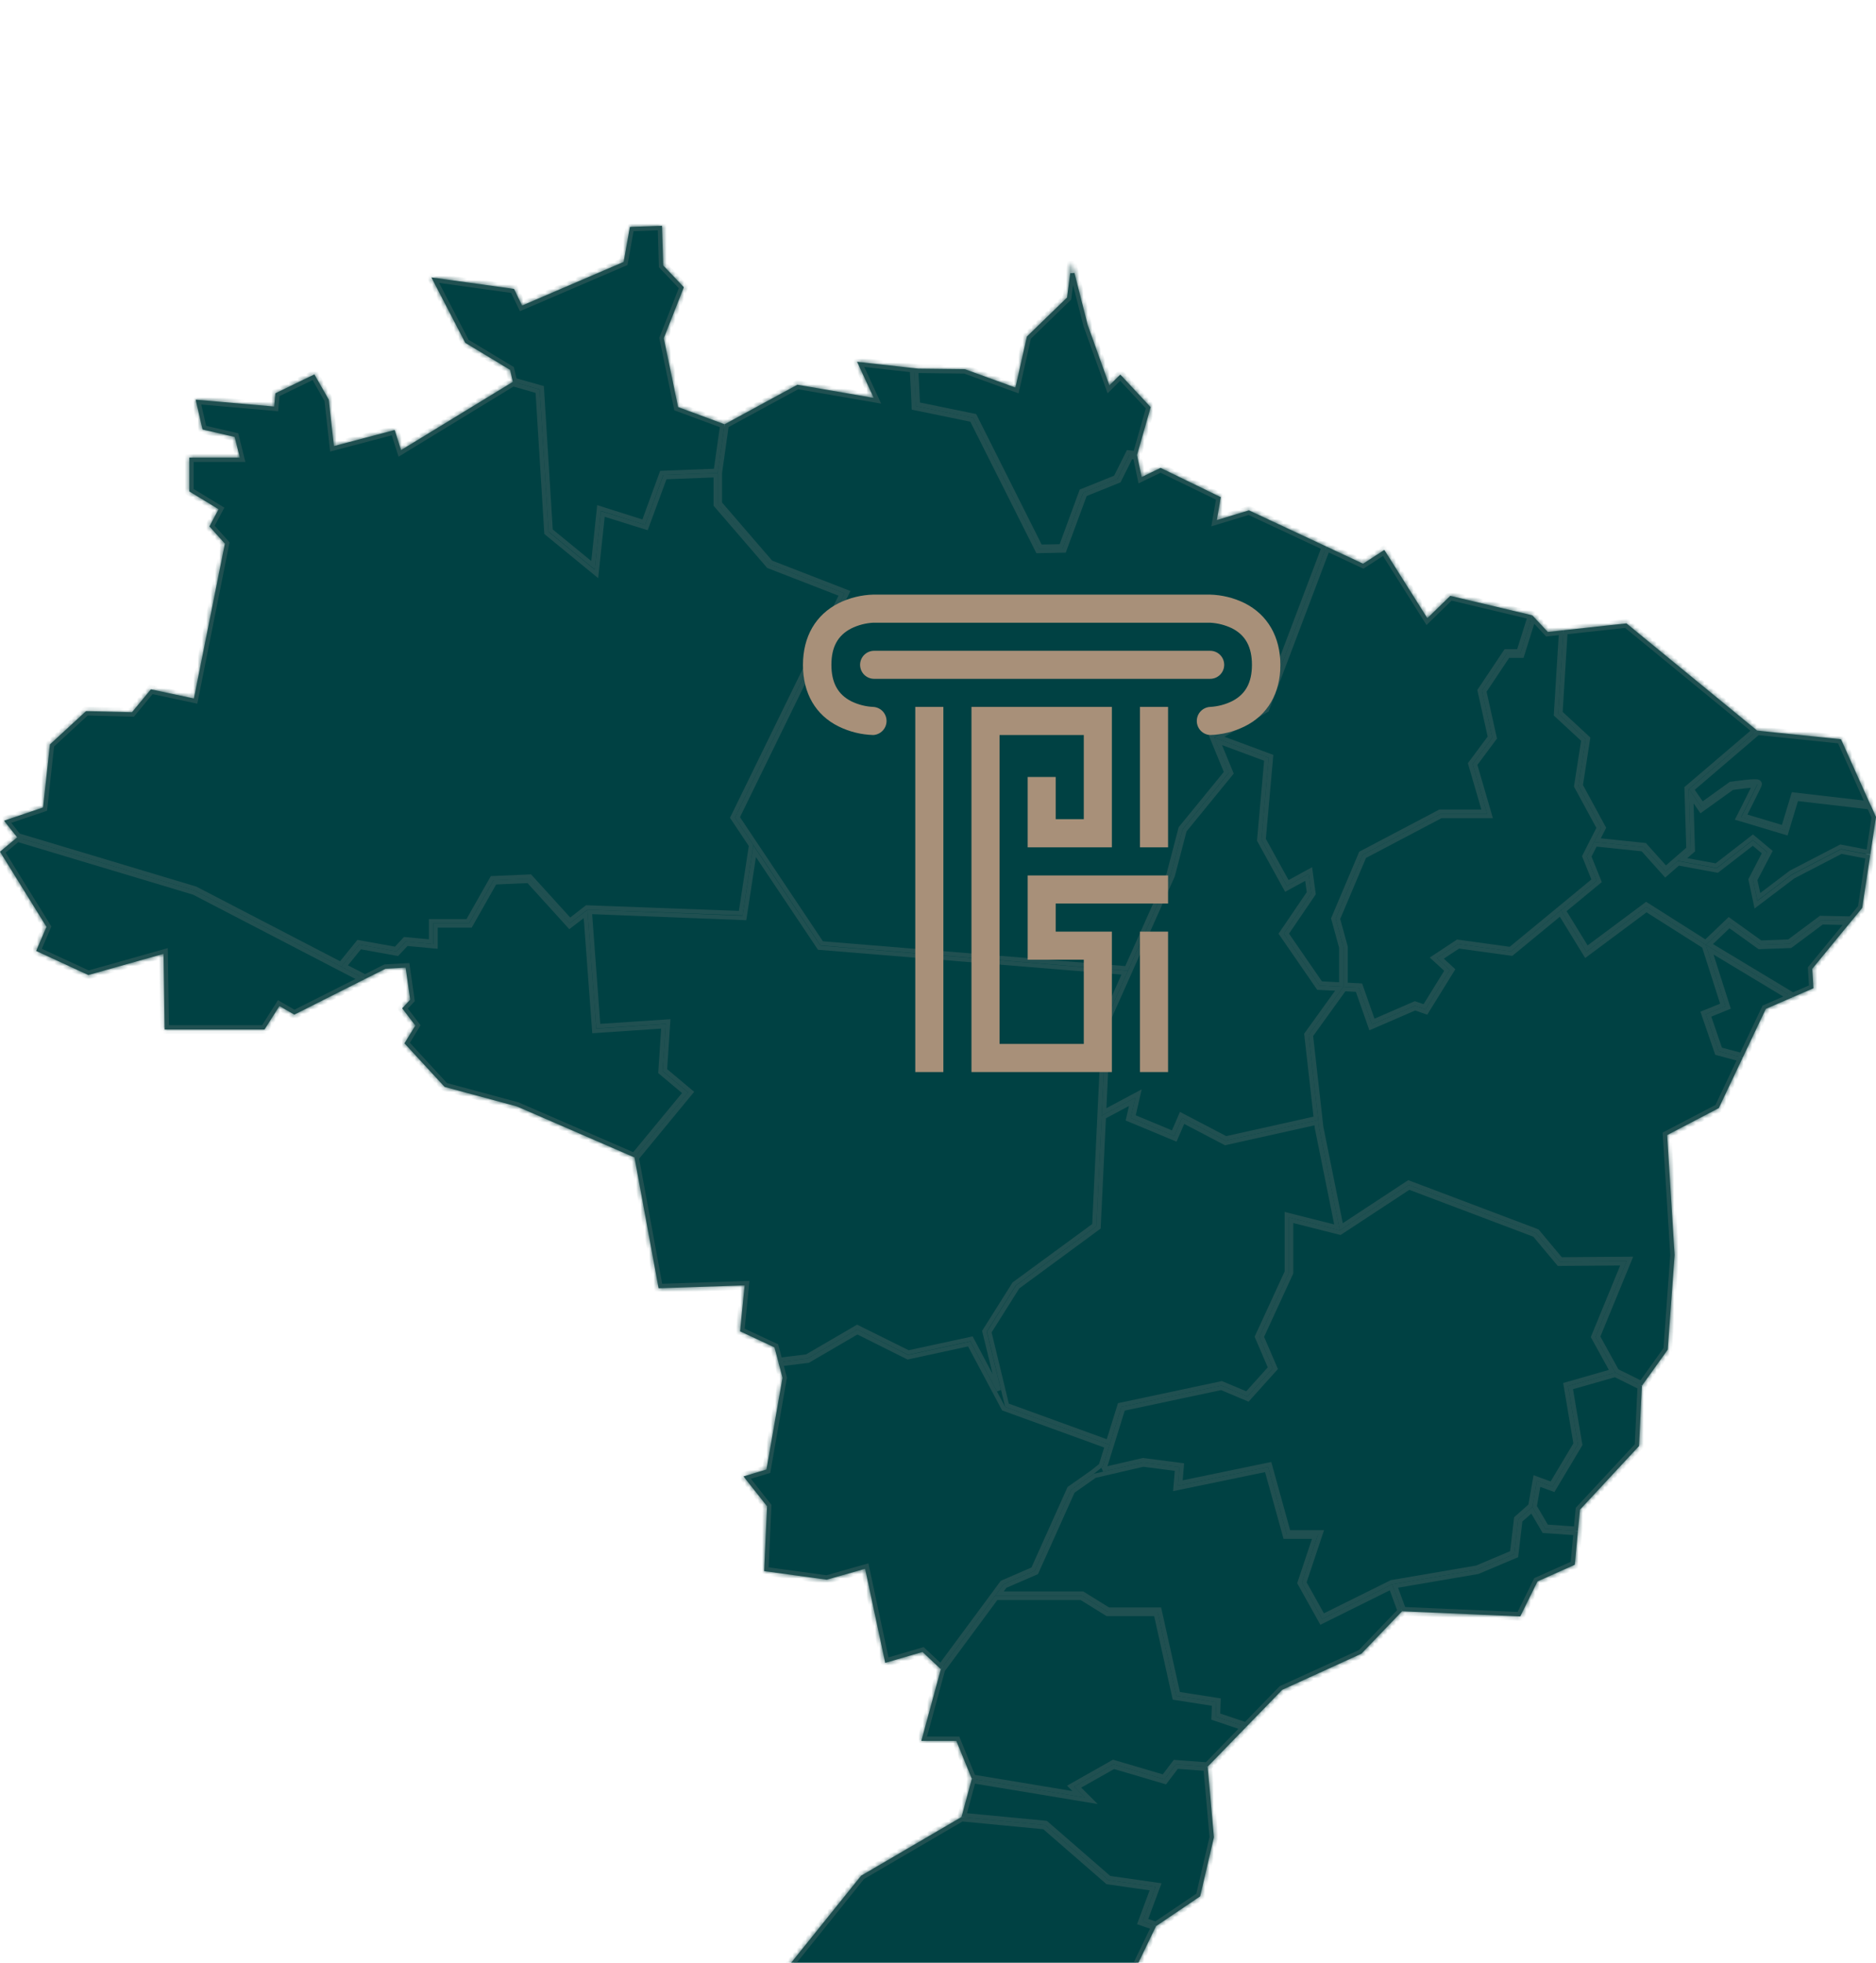 <svg width="432" height="452" viewBox="0 0 432 452" fill="none" xmlns="http://www.w3.org/2000/svg">
<g filter="url(#filter0_dddddddd_79_323)">
<mask id="path-1-inside-1_79_323" fill="white">
<path d="M72.395 34.221L63.411 38.575L63.147 41.619L45.054 40.034L46.639 46.903L54.037 48.615L55.221 53.371H43.595V61.171L50.338 65.261L48.224 69.224L51.786 73.187L44.652 108.856L34.749 106.742L30.385 112.027L19.816 111.762L11.499 119.425L9.913 133.956L0.93 137L3.963 140.826L2.28882e-05 144.134L10.706 161.435L8.328 166.983L20.345 172.532L37.656 167.649L37.92 185.087H60.907L64.341 179.665L67.776 181.652L88.776 171.084L93.405 170.819L94.462 178.217L92.612 180.194L95.645 184.157L93.141 188.258L102.388 198.298L119.034 202.789L146.11 214.542L151.659 244.662L171.475 244.007L170.418 254.575L178.344 258.274L180.194 265.271L176.495 286.408L171.21 287.993L176.632 294.862L175.966 309.796L190.371 311.772L199.217 309.267L203.846 330.933L212.428 328.418L216.655 332.381L212.164 348.899H220.227L223.789 357.619L221.411 366.433L198.298 379.939L179.93 402.799L188.786 401.076L197.632 412.966L201.859 409.531L221.94 421.685L229.073 430.933L223.525 434.896L223.926 441.765L233.967 436.354L240.17 422.087L257.746 409.14L266.201 391.565L276.368 384.695L279.538 371.093L278.09 354.839L295.264 337.137L313.495 328.819L322.869 319.043L350.083 320.227L354.046 312.174L362.639 308.337L363.822 295.655L377.435 280.997L378.09 267.12L384.04 258.803L385.625 237L383.903 209.395L395.792 203.18L406.625 180.331L417.595 175.575L417.331 171.084L428.819 157.08L431.989 136.207L423.936 118.241L404.649 116.254L374.528 91.555L356.424 93.532L352.863 89.706L333.966 85.214L328.682 90.361L318.779 74.646L313.886 77.816L287.602 65.525L280.204 67.776L281.123 62.492L267.257 55.749L262.893 57.863L261.836 52.843L265.006 41.746L258.01 34.221L255.495 36.726L250.475 22.86L246.776 8.328L245.719 16.519L236.471 25.502L233.829 37.254L222.204 33.027L211.508 32.9L197.368 31.315L201.204 39.632L183.629 36.599L166.856 45.709L156.15 41.746L152.853 25.893L157.471 14.141L152.716 9.121L152.451 0L145.053 0.264L143.605 8.328L120.217 18.368L118.368 14.532L99.344 11.89L107.144 26.95L117.448 33.164L118.104 35.933L92.348 51.659L90.889 47.03L76.886 50.729L75.703 40.034L72.395 34.221Z"/>
</mask>
<path d="M72.395 34.221L63.411 38.575L63.147 41.619L45.054 40.034L46.639 46.903L54.037 48.615L55.221 53.371H43.595V61.171L50.338 65.261L48.224 69.224L51.786 73.187L44.652 108.856L34.749 106.742L30.385 112.027L19.816 111.762L11.499 119.425L9.913 133.956L0.93 137L3.963 140.826L2.28882e-05 144.134L10.706 161.435L8.328 166.983L20.345 172.532L37.656 167.649L37.92 185.087H60.907L64.341 179.665L67.776 181.652L88.776 171.084L93.405 170.819L94.462 178.217L92.612 180.194L95.645 184.157L93.141 188.258L102.388 198.298L119.034 202.789L146.11 214.542L151.659 244.662L171.475 244.007L170.418 254.575L178.344 258.274L180.194 265.271L176.495 286.408L171.21 287.993L176.632 294.862L175.966 309.796L190.371 311.772L199.217 309.267L203.846 330.933L212.428 328.418L216.655 332.381L212.164 348.899H220.227L223.789 357.619L221.411 366.433L198.298 379.939L179.93 402.799L188.786 401.076L197.632 412.966L201.859 409.531L221.94 421.685L229.073 430.933L223.525 434.896L223.926 441.765L233.967 436.354L240.17 422.087L257.746 409.14L266.201 391.565L276.368 384.695L279.538 371.093L278.09 354.839L295.264 337.137L313.495 328.819L322.869 319.043L350.083 320.227L354.046 312.174L362.639 308.337L363.822 295.655L377.435 280.997L378.09 267.12L384.04 258.803L385.625 237L383.903 209.395L395.792 203.18L406.625 180.331L417.595 175.575L417.331 171.084L428.819 157.08L431.989 136.207L423.936 118.241L404.649 116.254L374.528 91.555L356.424 93.532L352.863 89.706L333.966 85.214L328.682 90.361L318.779 74.646L313.886 77.816L287.602 65.525L280.204 67.776L281.123 62.492L267.257 55.749L262.893 57.863L261.836 52.843L265.006 41.746L258.01 34.221L255.495 36.726L250.475 22.86L246.776 8.328L245.719 16.519L236.471 25.502L233.829 37.254L222.204 33.027L211.508 32.9L197.368 31.315L201.204 39.632L183.629 36.599L166.856 45.709L156.15 41.746L152.853 25.893L157.471 14.141L152.716 9.121L152.451 0L145.053 0.264L143.605 8.328L120.217 18.368L118.368 14.532L99.344 11.89L107.144 26.95L117.448 33.164L118.104 35.933L92.348 51.659L90.889 47.03L76.886 50.729L75.703 40.034L72.395 34.221Z" fill="#004143" stroke="#205051" stroke-width="2" mask="url(#path-1-inside-1_79_323)"/>
<path d="M366.632 141.666L366.631 141.667L364.951 144.986L364.848 145.188L364.933 145.399L367.058 150.671L359.129 157.223L359.128 157.223L347.8 166.553L335.831 164.902L335.645 164.877L335.488 164.98L330.584 168.214L330.049 168.567L330.521 169L333.207 171.468L328.024 179.853L326.015 179.151L325.83 179.087L325.651 179.164L316.219 183.252L313.417 175.272L313.306 174.956L312.972 174.939L309.863 174.775V166.116V166.049L309.845 165.984L308.094 159.588L314.171 145.212L331.828 135.915H342.453H343.119L342.933 135.275L339.663 124.047L344.048 118.148L344.185 117.965L344.135 117.741L341.793 107.191L347.264 98.999H350.104H350.471L350.581 98.648L353.082 90.676L356.058 93.872L356.229 94.056L356.479 94.029L359.472 93.702L358.324 112.323L358.31 112.56L358.484 112.721L364.619 118.395L362.99 128.881L362.964 129.047L363.045 129.196L368.172 138.645L366.632 141.666Z" fill="#004143" stroke="#205051"/>
<path d="M410.825 139.635L411.303 139.778L411.447 139.301L413.672 131.933L430.444 133.881L431.484 136.203L430.263 144.221L424.031 143.019L423.86 142.986L423.706 143.066L412.419 148.921L412.381 148.941L412.347 148.967L405.023 154.518L404.172 150.609L407.396 144.428L407.582 144.071L407.273 143.813L403.965 141.055L403.656 140.797L403.338 141.044L395.198 147.353L387.433 145.913L389.642 143.993L389.821 143.838L389.813 143.601L389.442 131.329L391.407 134.167L391.697 134.585L392.11 134.288L398.871 129.434C398.91 129.428 398.958 129.421 399.014 129.413C399.181 129.389 399.421 129.355 399.707 129.315C400.281 129.236 401.043 129.137 401.799 129.053C402.558 128.968 403.298 128.902 403.832 128.886C403.888 128.885 403.94 128.884 403.989 128.883C403.882 129.11 403.745 129.394 403.587 129.718C403.228 130.453 402.763 131.387 402.303 132.306C401.843 133.224 401.388 134.127 401.048 134.801C400.878 135.138 400.736 135.417 400.638 135.612L400.523 135.838L400.493 135.897L400.485 135.913L400.483 135.916L400.483 135.917L400.483 135.918L400.928 136.144L400.483 135.918L400.212 136.451L400.785 136.623L410.825 139.635Z" fill="#004143" stroke="#205051"/>
<path d="M398.636 128.516L398.516 128.533L398.417 128.604L391.972 133.232L389.591 129.794L404.811 116.773L423.598 118.709L429.989 132.946L413.394 131.018L412.979 130.97L412.857 131.37L410.667 138.587L401.675 135.889C401.759 135.724 401.858 135.526 401.971 135.302C402.311 134.628 402.765 133.723 403.225 132.802C403.685 131.881 404.151 130.944 404.512 130.206C404.693 129.837 404.848 129.516 404.964 129.271C405.073 129.041 405.163 128.844 405.196 128.749C405.241 128.617 405.24 128.459 405.163 128.312C405.095 128.184 404.994 128.112 404.931 128.076C404.81 128.007 404.674 127.981 404.585 127.968C404.387 127.939 404.122 127.936 403.84 127.944C403.263 127.961 402.489 128.031 401.725 128.116C400.956 128.2 400.184 128.3 399.605 128.379C399.315 128.418 399.073 128.452 398.903 128.477C398.819 128.489 398.752 128.499 398.706 128.505L398.654 128.513L398.64 128.515L398.637 128.515L398.636 128.516L398.636 128.516C398.636 128.516 398.636 128.516 398.709 129.01L398.636 128.516Z" fill="#004143" stroke="#205051"/>
<path d="M378.575 142.59L367.854 141.472L369.182 138.865L369.302 138.631L369.176 138.4L364.004 128.867L365.648 118.286L365.689 118.023L365.493 117.842L359.337 112.148L360.48 93.592L374.374 92.075L403.869 116.262L388.566 129.328L388.384 129.483L388.391 129.723L388.807 143.447L385.995 145.891L385.994 145.892L383.587 147.988L378.895 142.754L378.767 142.61L378.575 142.59Z" fill="#004143" stroke="#205051"/>
<path d="M201.658 39.423L198.193 31.91L210.007 33.233C210.101 34.976 210.199 36.96 210.276 38.552C210.317 39.413 210.353 40.159 210.378 40.69L210.407 41.312L210.414 41.479L210.416 41.522L210.417 41.533L210.417 41.535L210.417 41.536L210.417 41.536L210.917 41.513L210.417 41.536L210.435 41.925L210.816 42.003L223.779 44.67L238.815 74.606L238.956 74.888L239.271 74.881L244.724 74.776L245.065 74.769L245.184 74.449L249.842 61.848L257.499 58.76L257.675 58.689L257.76 58.52L260.417 53.205L261.422 53.304L262.403 57.966L262.535 58.592L263.111 58.313L267.257 56.305L280.566 62.777L279.711 67.69L279.572 68.491L280.349 68.254L287.564 66.059L304.799 74.12L290.929 110.773L279.375 117.373L278.993 117.591L279.16 117.998L282.387 125.849L271.943 138.639L271.874 138.723L271.847 138.829L269.109 149.305L259.431 171L189.216 165.236L173.899 142.314L173.898 142.313L169.831 136.211L194.911 84.852L195.149 84.364L194.642 84.167L177.511 77.522L165.771 63.902V56.947L167.316 46.028L183.715 37.121L201.119 40.125L202.057 40.287L201.658 39.423Z" fill="#004143" stroke="#205051"/>
<path d="M155.661 41.848L155.717 42.119L155.977 42.215L166.305 46.038L164.834 56.428L152.707 56.898L152.371 56.911L152.256 57.226L148.235 68.243L138.536 65.165L137.952 64.979L137.887 65.589L136.558 78.163L126.801 70.17L124.785 37.646L124.763 37.292L124.422 37.196L118.522 35.532L117.935 33.049L117.886 32.844L117.706 32.736L107.523 26.595L100.233 12.518L118.034 14.99L119.767 18.585L119.975 19.016L120.414 18.828L143.803 8.787L144.05 8.681L144.098 8.416L145.474 0.75L151.966 0.518L152.216 9.135L152.221 9.326L152.352 9.465L156.89 14.254L152.388 25.71L152.333 25.849L152.363 25.995L155.661 41.848Z" fill="#004143" stroke="#205051"/>
<path d="M224.564 44.005L224.455 43.788L224.217 43.74L211.366 41.102L211.345 40.643C211.32 40.112 211.285 39.365 211.243 38.504C211.168 36.961 211.074 35.049 210.983 33.345L211.454 33.397L211.478 33.4L211.502 33.4L222.113 33.526L233.658 37.724L234.192 37.918L234.317 37.364L236.926 25.757L246.067 16.877L246.192 16.756L246.215 16.583L246.937 10.987L249.99 22.983L249.996 23.006L250.004 23.029L254.992 36.926L255.258 37.667L255.816 37.112L257.964 34.972L264.416 41.911L261.438 52.336L260.141 52.208L259.799 52.174L259.645 52.482L256.918 57.935L249.231 61.035L249.025 61.118L248.948 61.326L244.363 73.814L239.567 73.907L224.564 44.005Z" fill="#004143" stroke="#205051"/>
<path d="M305.708 74.545L313.674 78.269L313.925 78.386L314.158 78.236L318.626 75.341L328.259 90.628L328.588 91.15L329.031 90.719L334.118 85.764L352.225 90.068L349.737 97.999H346.997H346.73L346.581 98.221L340.843 106.813L340.724 106.991L340.77 107.199L343.109 117.735L338.712 123.65L338.563 123.849L338.633 124.088L341.786 134.915H331.704H331.581L331.471 134.972L313.547 144.41L313.389 144.493L313.32 144.658L307.105 159.359L307.038 159.518L307.084 159.685L308.863 166.184V174.723L304.139 174.476L296.229 163.007L302.367 153.98L302.475 153.821L302.449 153.631L301.847 149.203L301.749 148.483L301.112 148.832L296.529 151.34L290.988 141.278L292.655 122.555L292.689 122.175L292.331 122.042L280.789 117.754L291.57 111.594L291.726 111.505L291.79 111.337L305.708 74.545Z" fill="#004143" stroke="#205051"/>
<path d="M366.964 255.653L366.873 255.875L366.988 256.084L371.22 263.779L360.958 266.713L360.528 266.836L360.602 267.277L362.833 280.486L357.296 289.759L354.091 288.591L353.53 288.386L353.427 288.974L352.411 294.741L349.286 297.511L349.144 297.637L349.122 297.826L348.205 305.559L340.039 309.006L320.502 312.347L320.43 312.359L320.364 312.392L304.663 320.18L300.342 312.429L303.982 301.531L304.202 300.873H303.507H296.712L292.512 285.704L292.387 285.253L291.929 285.347L271.796 289.513L272.099 285.879L272.139 285.402L271.665 285.341L263.305 284.263L263.216 284.252L263.128 284.272L253.924 286.406L254.253 286.143L254.373 286.047L254.418 285.901L255.983 280.87L255.983 280.87L258.612 272.41L281.233 267.599L287.06 270.044L287.387 270.181L287.625 269.917L293.48 263.407L293.694 263.169L293.567 262.875L290.548 255.85L297.272 241.235L297.318 241.136V241.026V229.007L308.405 231.809L308.618 231.863L308.802 231.742L324.474 221.441L353.387 232.369L358.799 238.842L358.95 239.023L359.186 239.022L373.843 238.911L366.964 255.653Z" fill="#004143" stroke="#205051"/>
<path d="M365.452 166.435L360.1 157.718L367.977 151.209L368.259 150.976L368.122 150.637L365.945 145.235L367.368 142.426L378.279 143.565L383.171 149.023L383.5 149.39L383.871 149.066L386.469 146.804L395.236 148.42L395.456 148.46L395.633 148.324L403.643 142.133L406.324 144.376L403.211 150.382L403.129 150.542L403.166 150.717L404.202 155.568L404.366 156.337L404.993 155.862L412.906 149.864L424.001 144.108L430.102 145.284L428.345 156.869L426.156 159.535L419.423 159.392L419.252 159.388L419.114 159.491L411.957 164.83L405.435 165.072L398.462 160.067L398.125 159.825L397.825 160.111L392.76 164.946L379.383 156.457L379.092 156.273L378.816 156.479L365.452 166.435Z" fill="#004143" stroke="#205051"/>
<path d="M261.209 200.33L254.239 204.048L255.25 182.848L260.189 171.774L260.189 171.774L270.029 149.717L270.045 149.68L270.056 149.64L272.776 139.229L283.339 126.293L283.527 126.063L283.414 125.787L280.509 118.716L291.625 122.846L289.979 141.342L289.965 141.494L290.039 141.627L295.894 152.259L296.134 152.696L296.572 152.457L300.954 150.058L301.433 153.576L295.21 162.728L295.017 163.011L295.212 163.293L303.455 175.246L303.595 175.449L303.841 175.462L308.379 175.699L300.946 186.021L300.833 186.177L300.855 186.369L303.013 205.538L282.303 210.156L272.436 204.989L271.958 204.738L271.744 205.234L270.143 208.955L260.959 205.132L261.932 200.882L262.177 199.814L261.209 200.33Z" fill="#004143" stroke="#205051"/>
<path d="M303.243 207.631L303.245 207.653L303.25 207.676L307.881 230.645L296.94 227.88L296.318 227.723V228.365V240.917L289.547 255.634L289.454 255.836L289.542 256.041L292.522 262.976L287.119 268.984L281.475 266.617L281.331 266.556L281.178 266.589L258.117 271.492L257.831 271.553L257.744 271.833L255.183 280.073L231.885 271.603L227.812 254.737L234.339 244.364L252.779 230.797L252.971 230.656L252.982 230.418L254.184 205.21L260.713 201.728L259.89 205.32L259.796 205.731L260.185 205.893L270.215 210.068L270.671 210.257L270.866 209.804L272.45 206.125L282.001 211.127L282.163 211.212L282.342 211.172L303.124 206.538L303.243 207.631Z" fill="#004143" stroke="#205051"/>
<path d="M363.787 280.841L363.881 280.682L363.85 280.501L361.663 267.552L371.912 264.621L377.575 267.423L376.944 280.79L363.456 295.315L363.34 295.439L363.324 295.608L362.905 300.047L356.131 299.571L353.398 294.905L354.308 289.734L357.342 290.84L357.73 290.982L357.942 290.627L363.787 280.841Z" fill="#004143" stroke="#205051"/>
<path d="M355.401 300.304L355.534 300.532L355.797 300.55L362.812 301.043L362.168 308L353.842 311.717L353.677 311.791L353.598 311.953L349.779 319.713L323.223 318.558L321.263 313.231L340.265 309.982L340.322 309.972L340.375 309.95L348.861 306.367L349.129 306.254L349.163 305.965L350.092 298.133L352.749 295.778L355.401 300.304Z" fill="#004143" stroke="#205051"/>
<path d="M304.022 321.083L304.254 321.499L304.681 321.288L320.309 313.535L322.292 318.923L313.2 328.404L295.057 336.682L294.971 336.721L294.905 336.788L286.849 345.091L280.484 342.953L280.587 339.976L280.603 339.533L280.165 339.464L271.296 338.08L267.069 319.061L266.982 318.67H266.581H255.256L249.406 315.046L249.285 314.971H249.143H230.149L231.425 313.245L238.467 310.191L238.645 310.114L238.724 309.937L247.038 291.419L252.099 287.855L263.267 285.266L271.063 286.272L270.743 290.097L270.688 290.763L271.343 290.628L291.673 286.421L295.85 301.506L295.951 301.873H296.331H302.813L299.324 312.322L299.254 312.531L299.361 312.724L304.022 321.083Z" fill="#004143" stroke="#205051"/>
<path d="M286.078 345.887L277.894 354.323L270.803 353.801L270.533 353.781L270.368 353.997L267.946 357.179L256.566 353.82L256.363 353.76L256.178 353.865L247.1 359.001L246.527 359.326L246.993 359.791L248.401 361.192L224.146 357.171L220.69 348.71L220.563 348.4H220.227H212.818L217.113 332.603L229.41 315.971H249.001L254.851 319.595L254.972 319.67H255.114H266.18L270.394 338.63L270.468 338.963L270.805 339.015L279.573 340.384L279.472 343.291L279.459 343.664L279.812 343.783L286.078 345.887Z" fill="#004143" stroke="#205051"/>
<path d="M412.149 165.824L412.305 165.818L412.43 165.725L419.574 160.395L425.349 160.518L416.944 170.767L416.82 170.918L416.832 171.113L417.075 175.255L412.866 177.075L393.641 165.487L398.215 161.121L404.991 165.984L405.13 166.084L405.301 166.077L412.149 165.824Z" fill="#004143" stroke="#205051"/>
<path d="M395.62 190.558L400.59 191.893L395.412 202.815L383.671 208.952L383.383 209.102L383.403 209.426L385.124 236.997L383.551 258.626L377.931 266.483L372.323 263.708L367.98 255.812L375.054 238.595L375.34 237.9L374.588 237.905L359.415 238.02L354.071 231.627L353.987 231.527L353.864 231.48L324.589 220.415L324.35 220.325L324.137 220.465L308.871 230.5L304.235 207.5L304.057 205.874L304.057 205.872L301.87 186.449L309.567 175.761L312.585 175.92L315.454 184.09L315.632 184.597L316.124 184.383L325.869 180.16L328.073 180.93L328.452 181.062L328.663 180.721L334.275 171.642L334.492 171.291L334.188 171.011L331.669 168.697L335.881 165.919L347.88 167.573L348.097 167.603L348.266 167.464L359.321 158.36L364.886 167.424L365.173 167.89L365.611 167.564L379.138 157.486L392.401 165.902L396.718 179.419L392.634 181.083L392.196 181.262L392.349 181.709L395.277 190.238L395.363 190.489L395.62 190.558Z" fill="#004143" stroke="#205051"/>
<path d="M397.524 180.171L397.952 179.996L397.811 179.556L393.703 166.692L411.74 177.564L406.426 179.873L406.253 179.947L406.173 180.117L401.025 190.975L396.136 189.662L393.449 181.831L397.524 180.171Z" fill="#004143" stroke="#205051"/>
<path d="M231.02 272.216L231.111 272.386L231.291 272.452L254.886 281.029L253.509 285.458L251.591 286.99L246.35 290.681L246.238 290.76L246.182 290.885L237.891 309.351L230.904 312.381L230.78 312.434L230.7 312.542L228.756 315.174L228.756 315.174L216.587 331.632L212.77 328.053L212.561 327.857L212.287 327.938L204.223 330.302L199.706 309.163L199.595 308.641L199.081 308.786L190.336 311.263L176.486 309.362L177.132 294.885L177.14 294.699L177.025 294.553L172.059 288.261L176.638 286.887L176.934 286.798L176.987 286.494L180.686 265.357L180.705 265.248L180.677 265.142L179.873 262.114L186.004 261.36L186.106 261.347L186.195 261.295L197.428 254.742L208.896 260.476L209.054 260.555L209.226 260.517L223.187 257.49L231.02 272.216Z" fill="#004143" stroke="#205051"/>
<path d="M152.1 194.64L152.084 194.893L152.278 195.056L157.753 199.641L145.964 213.933L119.233 202.331L119.199 202.316L119.164 202.307L102.658 197.853L93.764 188.196L96.072 184.418L96.251 184.125L96.042 183.853L93.267 180.226L94.827 178.559L94.99 178.384L94.957 178.147L93.9 170.749L93.835 170.294L93.376 170.32L88.747 170.585L88.644 170.59L88.552 170.637L84.055 172.89L79.352 170.457L82.912 166.069L91.223 167.57L91.49 167.618L91.676 167.421L93.654 165.326L99.752 165.896L100.299 165.947V165.398V161.121H108.042H108.334L108.477 160.867L113.953 151.195L121.685 150.858L130.849 160.957L131.158 161.297L131.523 161.018L134.847 158.473L136.808 184.913L136.845 185.408L137.34 185.375L152.781 184.335L152.1 194.64Z" fill="#004143" stroke="#205051"/>
<path d="M78.347 171.062L78.347 171.063L82.952 173.445L67.793 181.084L64.592 179.232L64.176 178.992L63.919 179.398L60.631 184.587H38.412L38.156 167.641L38.146 166.991L37.52 167.168L20.386 172L8.979 166.733L11.165 161.631L11.268 161.393L11.131 161.171L0.653 144.24L4.077 141.382L44.643 153.561L78.347 171.062Z" fill="#004143" stroke="#205051"/>
<path d="M188.508 166.035L188.642 166.236L188.883 166.256L258.989 171.99L254.298 182.506L254.26 182.591L254.255 182.685L253.199 204.879L251.995 230.132L233.618 243.614L233.541 243.671L233.49 243.751L226.801 254.383L226.688 254.562L226.738 254.768L230.015 268.202L223.893 256.645L223.715 256.31L223.345 256.391L209.185 259.461L197.632 253.726L197.391 253.606L197.158 253.742L185.78 260.38L179.624 261.138L178.827 258.146L178.767 257.92L178.556 257.821L170.951 254.272L171.972 244.057L172.029 243.488L171.458 243.507L152.072 244.148L146.644 214.68L158.84 199.873L159.155 199.491L158.775 199.172L153.115 194.431L153.817 183.81L153.854 183.24L153.285 183.278L137.769 184.302L135.817 157.993L170.979 159.377L171.425 159.394L171.493 158.953L170.999 158.877C171.493 158.953 171.493 158.953 171.493 158.953L171.493 158.953L171.494 158.951L171.494 158.946L171.498 158.924L171.511 158.837L171.562 158.504L171.752 157.27C171.913 156.223 172.137 154.763 172.389 153.115C172.826 150.264 173.347 146.849 173.774 144.025L188.508 166.035Z" fill="#004143" stroke="#205051"/>
<path d="M267.993 358.236L268.324 358.333L268.532 358.059L271 354.819L277.63 355.307L279.033 371.058L275.925 384.391L266.128 391.01L263.772 390.193L266.574 382.672L266.791 382.09L266.176 382.002L255.447 380.469L240.984 367.894L240.864 367.789L240.704 367.774L222.048 365.991L224.154 358.186L249.78 362.434L251.322 362.69L250.214 361.587L248.166 359.547L256.486 354.84L267.993 358.236Z" fill="#004143" stroke="#205051"/>
<path d="M262.961 390.97L265.507 391.853L257.349 408.811L239.874 421.684L239.765 421.764L239.712 421.887L233.577 435.996L224.38 440.953L224.04 435.142L229.364 431.339L229.786 431.038L229.469 430.627L222.335 421.38L222.278 421.306L222.198 421.257L202.118 409.103L201.817 408.921L201.544 409.143L197.721 412.249L189.187 400.778L188.999 400.525L188.69 400.586L181.175 402.047L198.63 380.324L221.524 366.946L240.449 368.754L254.902 381.321L255.014 381.417L255.16 381.438L265.42 382.904L262.657 390.323L262.478 390.802L262.961 390.97Z" fill="#004143" stroke="#205051"/>
<path d="M1.763 137.246L10.074 134.43L10.376 134.328L10.41 134.011L11.975 119.665L20.006 112.267L30.372 112.526L30.615 112.533L30.77 112.345L34.942 107.295L44.548 109.345L45.043 109.451L45.142 108.954L52.276 73.285L52.325 73.039L52.158 72.853L48.83 69.15L50.779 65.496L51.002 65.079L50.597 64.833L44.095 60.889V53.871H55.221H55.86L55.706 53.25L54.522 48.495L54.448 48.197L54.15 48.128L47.056 46.486L45.696 40.592L63.103 42.117L63.602 42.161L63.645 41.662L63.885 38.901L72.192 34.875L75.217 40.191L76.389 50.784L76.453 51.361L77.014 51.212L90.556 47.635L91.871 51.809L92.063 52.419L92.609 52.086L118.177 36.474L123.809 38.092L125.816 70.502L125.83 70.719L125.998 70.858L136.63 79.577L137.346 80.164L137.444 79.243L138.817 66.353L148.392 69.342L148.846 69.484L149.01 69.038L153.122 57.884L164.813 57.431V64.088V64.273L164.934 64.414L176.877 78.269L176.958 78.364L177.074 78.409L193.773 84.902L168.795 136.03L168.669 136.288L168.829 136.527L172.949 142.707C172.498 145.702 171.895 149.652 171.401 152.879C171.148 154.527 170.924 155.986 170.764 157.034L170.574 158.268L170.573 158.276L135.296 156.972L135.115 156.965L134.971 157.076L131.247 159.963L122.236 150.033L122.079 149.86L121.844 149.87L113.601 150.229L113.324 150.241L113.187 150.482L107.719 160.142H99.767H99.267V160.642V164.849L93.472 164.308L93.228 164.285L93.06 164.465L91.132 166.538L82.798 165.033L82.507 164.98L82.321 165.21L78.446 169.987L45.062 152.652L45.021 152.631L44.976 152.617L4.257 140.392L1.763 137.246Z" fill="#004143" stroke="#205051"/>
</g>
<path d="M236.644 201.596H268.978V208.065H243.101V214.534H256.04V246.869H223.705V162.792H256.04V195.127H236.644V178.925H243.101V188.635H249.571V169.262H230.175V240.4H249.571V221.004H236.644V201.596ZM262.509 195.127H268.978V162.792H262.509V195.127ZM210.767 246.869H217.236V162.792H210.767V246.869ZM262.509 246.869H268.978V214.534H262.509V246.869ZM281.905 153.129C281.91 152.699 281.828 152.273 281.666 151.875C281.504 151.477 281.263 151.115 280.959 150.811C280.655 150.507 280.294 150.267 279.896 150.105C279.498 149.942 279.071 149.861 278.641 149.866H201.289C200.865 149.866 200.445 149.949 200.053 150.111C199.661 150.274 199.306 150.512 199.006 150.811C198.706 151.111 198.468 151.467 198.306 151.859C198.144 152.251 198.06 152.67 198.06 153.094C198.06 153.518 198.144 153.938 198.306 154.33C198.468 154.722 198.706 155.078 199.006 155.378C199.306 155.677 199.661 155.915 200.053 156.077C200.445 156.24 200.865 156.323 201.289 156.323H278.641C279.065 156.328 279.486 156.249 279.88 156.091C280.273 155.933 280.632 155.699 280.935 155.402C281.238 155.106 281.479 154.752 281.646 154.362C281.812 153.972 281.9 153.553 281.905 153.129ZM286.592 138.883C284.113 137.669 281.401 137.002 278.641 136.927H201.104C198.344 137.002 195.633 137.669 193.153 138.883C187.83 141.556 184.902 146.591 184.902 153.129C184.902 159.668 187.83 164.702 193.153 167.306C195.633 168.52 198.344 169.187 201.104 169.262C201.928 169.212 202.703 168.85 203.269 168.249C203.835 167.648 204.151 166.853 204.151 166.027C204.151 165.201 203.835 164.406 203.269 163.805C202.703 163.204 201.928 162.842 201.104 162.792C199.361 162.71 197.653 162.277 196.081 161.519C192.933 159.946 191.452 157.191 191.452 153.094C191.452 148.998 192.922 146.348 195.965 144.75C197.567 143.951 199.316 143.49 201.104 143.396H278.641C280.383 143.486 282.09 143.918 283.664 144.669C286.812 146.243 288.293 148.998 288.293 153.094C288.293 157.191 286.823 159.853 283.78 161.438C282.178 162.239 280.429 162.699 278.641 162.792C277.817 162.842 277.043 163.204 276.476 163.805C275.91 164.406 275.595 165.201 275.595 166.027C275.595 166.853 275.91 167.648 276.476 168.249C277.043 168.85 277.817 169.212 278.641 169.262C281.389 169.182 284.088 168.515 286.557 167.306C291.915 164.702 294.843 159.598 294.843 153.129C294.843 146.66 291.915 141.556 286.592 138.883Z" fill="#A89079"/>
<defs>
<filter id="filter0_dddddddd_79_323" x="0" y="0" width="432" height="451.765" filterUnits="userSpaceOnUse" color-interpolation-filters="sRGB">
<feFlood flood-opacity="0" result="BackgroundImageFix"/>
<feColorMatrix in="SourceAlpha" type="matrix" values="0 0 0 0 0 0 0 0 0 0 0 0 0 0 0 0 0 0 127 0" result="hardAlpha"/>
<feOffset dy="8"/>
<feComposite in2="hardAlpha" operator="out"/>
<feColorMatrix type="matrix" values="0 0 0 0 0.659 0 0 0 0 0.565 0 0 0 0 0.475 0 0 0 1 0"/>
<feBlend mode="normal" in2="BackgroundImageFix" result="effect1_dropShadow_79_323"/>
<feColorMatrix in="SourceAlpha" type="matrix" values="0 0 0 0 0 0 0 0 0 0 0 0 0 0 0 0 0 0 127 0" result="hardAlpha"/>
<feOffset dy="9"/>
<feComposite in2="hardAlpha" operator="out"/>
<feColorMatrix type="matrix" values="0 0 0 0 0.659 0 0 0 0 0.565 0 0 0 0 0.475 0 0 0 1 0"/>
<feBlend mode="normal" in2="effect1_dropShadow_79_323" result="effect2_dropShadow_79_323"/>
<feColorMatrix in="SourceAlpha" type="matrix" values="0 0 0 0 0 0 0 0 0 0 0 0 0 0 0 0 0 0 127 0" result="hardAlpha"/>
<feOffset dy="10"/>
<feComposite in2="hardAlpha" operator="out"/>
<feColorMatrix type="matrix" values="0 0 0 0 0.659 0 0 0 0 0.565 0 0 0 0 0.475 0 0 0 1 0"/>
<feBlend mode="normal" in2="effect2_dropShadow_79_323" result="effect3_dropShadow_79_323"/>
<feColorMatrix in="SourceAlpha" type="matrix" values="0 0 0 0 0 0 0 0 0 0 0 0 0 0 0 0 0 0 127 0" result="hardAlpha"/>
<feOffset dy="7"/>
<feComposite in2="hardAlpha" operator="out"/>
<feColorMatrix type="matrix" values="0 0 0 0 0.659 0 0 0 0 0.565 0 0 0 0 0.475 0 0 0 1 0"/>
<feBlend mode="normal" in2="effect3_dropShadow_79_323" result="effect4_dropShadow_79_323"/>
<feColorMatrix in="SourceAlpha" type="matrix" values="0 0 0 0 0 0 0 0 0 0 0 0 0 0 0 0 0 0 127 0" result="hardAlpha"/>
<feOffset dy="6"/>
<feComposite in2="hardAlpha" operator="out"/>
<feColorMatrix type="matrix" values="0 0 0 0 0.659 0 0 0 0 0.565 0 0 0 0 0.475 0 0 0 1 0"/>
<feBlend mode="normal" in2="effect4_dropShadow_79_323" result="effect5_dropShadow_79_323"/>
<feColorMatrix in="SourceAlpha" type="matrix" values="0 0 0 0 0 0 0 0 0 0 0 0 0 0 0 0 0 0 127 0" result="hardAlpha"/>
<feOffset dy="5"/>
<feComposite in2="hardAlpha" operator="out"/>
<feColorMatrix type="matrix" values="0 0 0 0 0.659 0 0 0 0 0.565 0 0 0 0 0.475 0 0 0 1 0"/>
<feBlend mode="normal" in2="effect5_dropShadow_79_323" result="effect6_dropShadow_79_323"/>
<feColorMatrix in="SourceAlpha" type="matrix" values="0 0 0 0 0 0 0 0 0 0 0 0 0 0 0 0 0 0 127 0" result="hardAlpha"/>
<feOffset dy="4"/>
<feComposite in2="hardAlpha" operator="out"/>
<feColorMatrix type="matrix" values="0 0 0 0 0.659 0 0 0 0 0.565 0 0 0 0 0.475 0 0 0 1 0"/>
<feBlend mode="normal" in2="effect6_dropShadow_79_323" result="effect7_dropShadow_79_323"/>
<feColorMatrix in="SourceAlpha" type="matrix" values="0 0 0 0 0 0 0 0 0 0 0 0 0 0 0 0 0 0 127 0" result="hardAlpha"/>
<feOffset dy="3"/>
<feComposite in2="hardAlpha" operator="out"/>
<feColorMatrix type="matrix" values="0 0 0 0 0.659 0 0 0 0 0.565 0 0 0 0 0.475 0 0 0 1 0"/>
<feBlend mode="normal" in2="effect7_dropShadow_79_323" result="effect8_dropShadow_79_323"/>
<feBlend mode="normal" in="SourceGraphic" in2="effect8_dropShadow_79_323" result="shape"/>
</filter>
</defs>
</svg>
